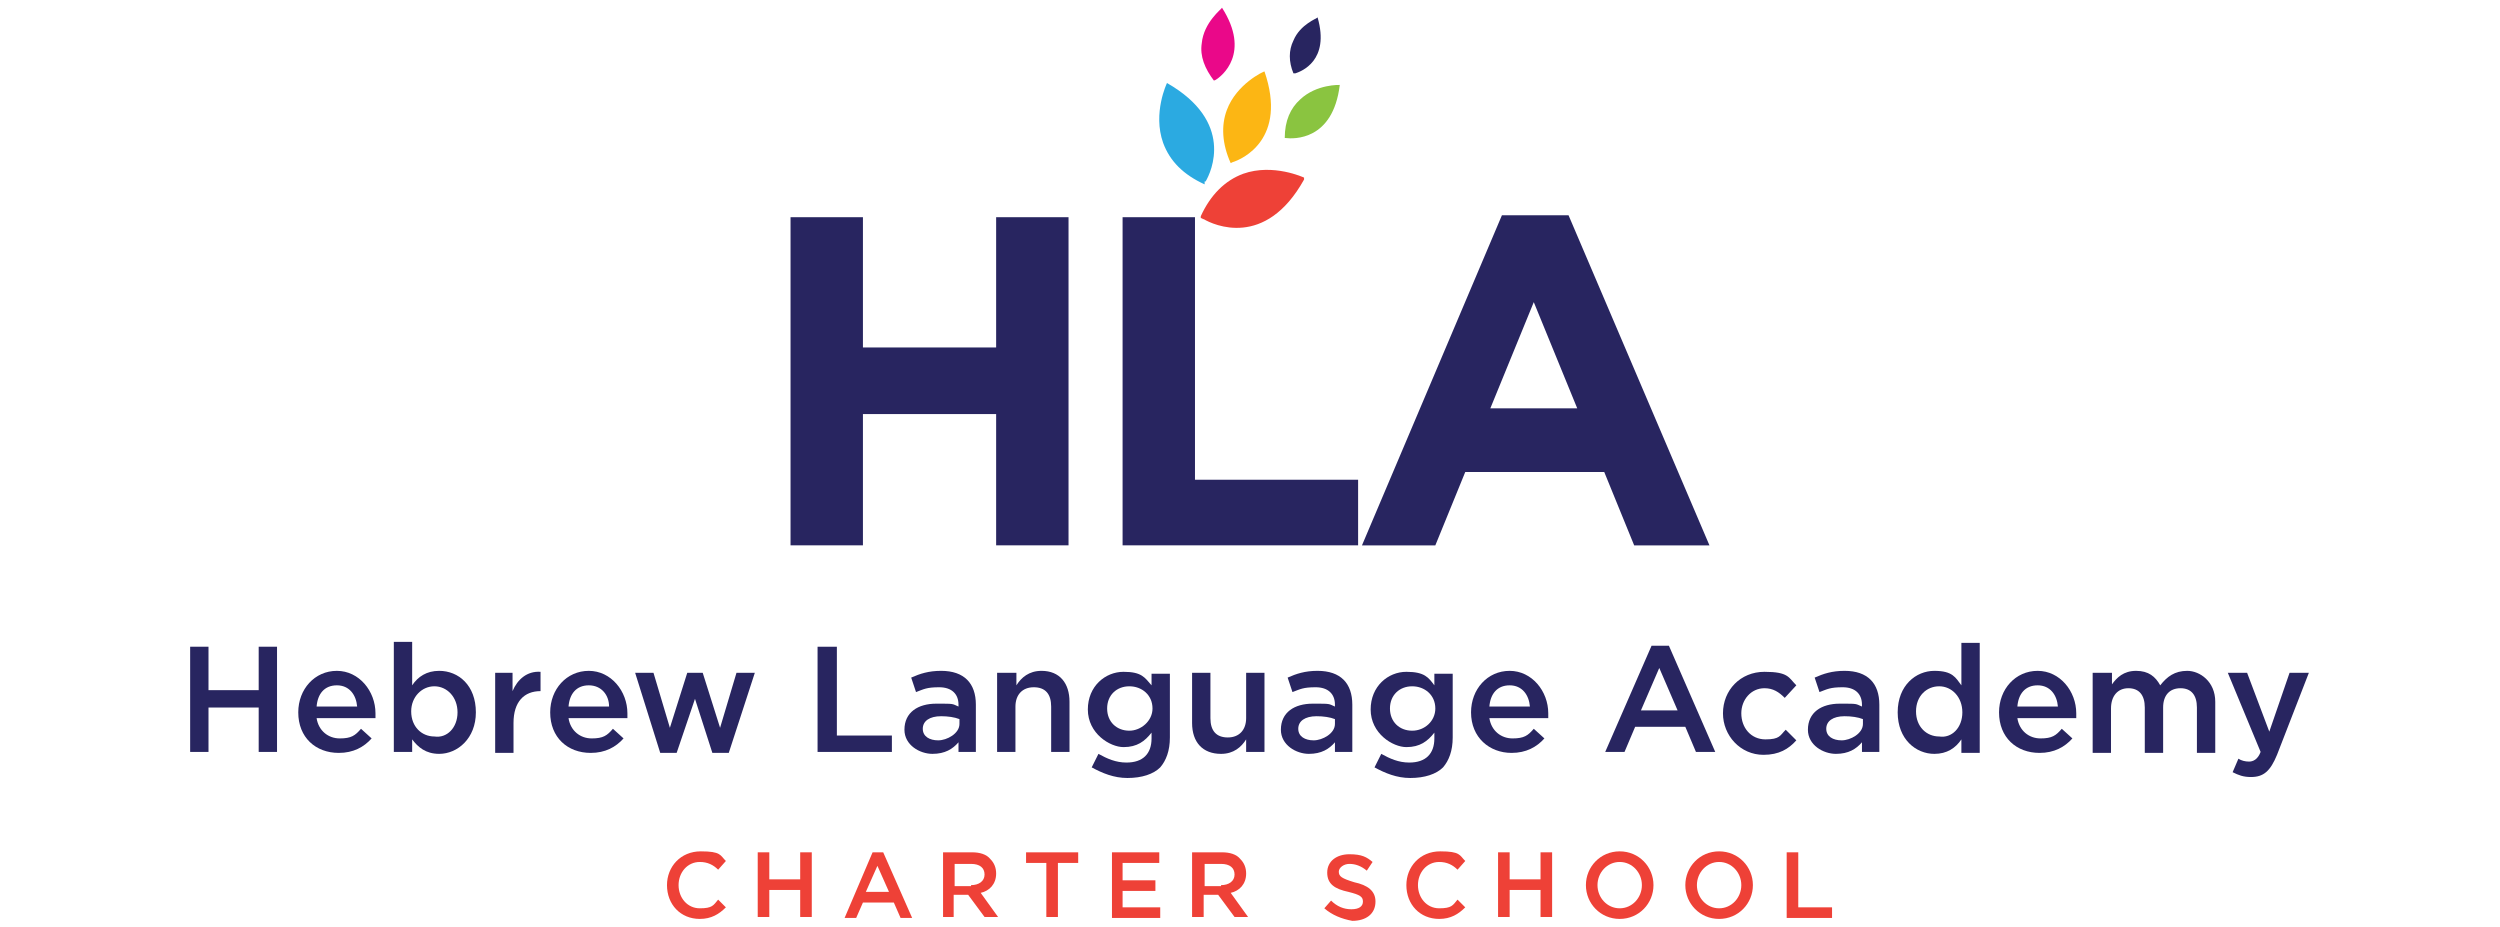 <?xml version="1.0" encoding="UTF-8"?> <svg xmlns="http://www.w3.org/2000/svg" version="1.1" viewBox="0 0 259 96"><defs><style> .cls-1 { fill: #2baae1; } .cls-2 { fill: #fcb614; } .cls-3 { fill: #8ac440; } .cls-4 { fill: #ee4137; } .cls-5 { fill: #ea0889; } .cls-6 { fill: #282560; } </style></defs><g><g id="Layer_1"><g><g><path class="cls-6" d="M19.7,67h1.9v4.5h5.2v-4.5h1.9v10.9h-1.9v-4.6h-5.2v4.6h-1.9v-10.9Z"></path><path class="cls-6" d="M30.9,73.8h0c0-2.4,1.7-4.3,4-4.3s4,2.1,4,4.4v.5h-6.1c.2,1.3,1.2,2.1,2.4,2.1s1.6-.3,2.2-1l1.1,1c-.8.9-1.9,1.5-3.4,1.5-2.4,0-4.2-1.6-4.2-4.2ZM37,73.2c-.1-1.2-.8-2.2-2.1-2.2s-2,.9-2.1,2.2h4.2Z"></path><path class="cls-6" d="M42.7,76.6v1.3h-1.9v-11.4h1.9v4.5c.6-.9,1.5-1.5,2.8-1.5,2,0,3.8,1.5,3.8,4.3h0c0,2.7-1.9,4.3-3.8,4.3-1.4,0-2.2-.7-2.8-1.5ZM47.4,73.8h0c0-1.6-1.1-2.7-2.4-2.7s-2.4,1.1-2.4,2.6h0c0,1.6,1.1,2.6,2.4,2.6,1.3.2,2.4-.9,2.4-2.5Z"></path><path class="cls-6" d="M51.2,69.7h1.9v1.9c.5-1.2,1.5-2.1,2.9-2v2h0c-1.7,0-2.8,1.1-2.8,3.3v3.1h-1.9s0-8.3,0-8.3Z"></path><path class="cls-6" d="M57,73.8h0c0-2.4,1.7-4.3,4-4.3s4,2.1,4,4.4v.5h-6.1c.2,1.3,1.2,2.1,2.4,2.1s1.6-.3,2.2-1l1.1,1c-.8.9-1.9,1.5-3.4,1.5-2.4,0-4.2-1.6-4.2-4.2ZM63.1,73.2c0-1.2-.8-2.2-2.1-2.2s-2,.9-2.1,2.2h4.2Z"></path><path class="cls-6" d="M65.8,69.7h1.9l1.7,5.7,1.8-5.7h1.6l1.8,5.7,1.7-5.7h1.9l-2.7,8.3h-1.7l-1.8-5.6-1.9,5.6h-1.7l-2.6-8.3Z"></path><path class="cls-6" d="M84.8,67h1.9v9.2h5.7v1.7h-7.7v-10.9h0Z"></path><path class="cls-6" d="M99.3,77.9v-1c-.6.7-1.4,1.2-2.7,1.2s-2.9-.9-2.9-2.5h0c0-1.8,1.4-2.7,3.3-2.7s1.6,0,2.3.3v-.2c0-1.1-.7-1.8-2-1.8s-1.6.2-2.4.5l-.5-1.5c.9-.4,1.8-.7,3.1-.7,2.4,0,3.6,1.3,3.6,3.5v4.9h-1.8ZM99.4,74.5c-.5-.2-1.2-.3-1.9-.3-1.2,0-1.9.5-1.9,1.3h0c0,.8.7,1.2,1.6,1.2s2.2-.7,2.2-1.7c0,0,0-.5,0-.5Z"></path><path class="cls-6" d="M103.4,69.7h1.9v1.3c.5-.8,1.3-1.5,2.6-1.5,1.9,0,2.9,1.3,2.9,3.2v5.2h-1.9v-4.7c0-1.3-.6-2-1.8-2s-1.9.8-1.9,2v4.7h-1.9v-8.2h.1Z"></path><path class="cls-6" d="M113.1,79.5l.7-1.4c.9.5,1.8.9,2.9.9,1.7,0,2.6-.9,2.6-2.5v-.6c-.7.9-1.5,1.5-2.9,1.5s-3.7-1.4-3.7-3.9h0c0-2.4,1.8-3.9,3.7-3.9s2.2.6,2.9,1.4v-1.2h1.9v6.6c0,1.4-.4,2.4-1,3.1-.7.7-1.9,1.1-3.4,1.1-1.4,0-2.6-.5-3.7-1.1ZM119.4,73.4h0c0-1.4-1.1-2.3-2.4-2.3s-2.3.9-2.3,2.3h0c0,1.4,1,2.3,2.3,2.3,1.2,0,2.4-1,2.4-2.3Z"></path><path class="cls-6" d="M123.5,74.9v-5.2h1.9v4.7c0,1.3.6,2,1.8,2s1.9-.8,1.9-2v-4.7h1.9v8.2h-1.9v-1.3c-.5.8-1.3,1.5-2.6,1.5-1.9,0-3-1.2-3-3.2Z"></path><path class="cls-6" d="M138.3,77.9v-1c-.6.7-1.4,1.2-2.7,1.2s-2.9-.9-2.9-2.5h0c0-1.8,1.4-2.7,3.3-2.7s1.6,0,2.3.3v-.2c0-1.1-.7-1.8-2-1.8s-1.6.2-2.4.5l-.5-1.5c.9-.4,1.8-.7,3.1-.7,2.4,0,3.6,1.3,3.6,3.5v4.9h-1.8ZM138.3,74.5c-.5-.2-1.2-.3-1.9-.3-1.2,0-1.9.5-1.9,1.3h0c0,.8.7,1.2,1.6,1.2s2.2-.7,2.2-1.7c0,0,0-.5,0-.5Z"></path><path class="cls-6" d="M142.4,79.5l.7-1.4c.9.5,1.8.9,2.9.9,1.7,0,2.6-.9,2.6-2.5v-.6c-.7.9-1.5,1.5-2.9,1.5s-3.7-1.4-3.7-3.9h0c0-2.4,1.8-3.9,3.7-3.9s2.3.6,2.9,1.4v-1.2h1.9v6.6c0,1.4-.4,2.4-1,3.1-.7.7-1.9,1.1-3.4,1.1-1.4,0-2.6-.5-3.7-1.1ZM148.7,73.4h0c0-1.4-1.1-2.3-2.4-2.3s-2.3.9-2.3,2.3h0c0,1.4,1,2.3,2.3,2.3,1.3,0,2.4-1,2.4-2.3Z"></path><path class="cls-6" d="M152.4,73.8h0c0-2.4,1.7-4.3,4-4.3s4,2.1,4,4.4v.5h-6.1c.2,1.3,1.2,2.1,2.4,2.1s1.6-.3,2.2-1l1.1,1c-.8.9-1.9,1.5-3.4,1.5-2.3,0-4.2-1.6-4.2-4.2ZM158.5,73.2c-.1-1.2-.8-2.2-2.1-2.2s-2,.9-2.1,2.2h4.2Z"></path><path class="cls-6" d="M171.1,66.9h1.8l4.8,11h-2l-1.1-2.6h-5.2l-1.1,2.6h-2l4.8-11ZM173.8,73.6l-1.9-4.4-1.9,4.4h3.8Z"></path><path class="cls-6" d="M178.5,73.9h0c0-2.4,1.8-4.3,4.3-4.3s2.5.6,3.3,1.4l-1.2,1.3c-.6-.6-1.2-1-2.1-1-1.4,0-2.4,1.2-2.4,2.6h0c0,1.5,1,2.7,2.5,2.7s1.5-.4,2.1-1l1.1,1.1c-.8.9-1.8,1.5-3.4,1.5-2.4,0-4.2-2-4.2-4.3Z"></path><path class="cls-6" d="M192.9,77.9v-1c-.6.7-1.4,1.2-2.7,1.2s-2.9-.9-2.9-2.5h0c0-1.8,1.4-2.7,3.3-2.7s1.6,0,2.3.3v-.2c0-1.1-.7-1.8-2-1.8s-1.6.2-2.4.5l-.5-1.5c.9-.4,1.8-.7,3.1-.7,2.4,0,3.6,1.3,3.6,3.5v4.9h-1.8ZM193,74.5c-.5-.2-1.2-.3-1.9-.3-1.2,0-1.9.5-1.9,1.3h0c0,.8.7,1.2,1.6,1.2s2.2-.7,2.2-1.7v-.5h0Z"></path><path class="cls-6" d="M196.6,73.8h0c0-2.8,1.9-4.3,3.8-4.3s2.2.7,2.8,1.5v-4.4h1.9v11.4h-1.9v-1.4c-.6.9-1.5,1.5-2.8,1.5-1.9,0-3.8-1.5-3.8-4.3ZM203.3,73.8h0c0-1.6-1.1-2.7-2.4-2.7s-2.4,1-2.4,2.6h0c0,1.6,1.1,2.6,2.4,2.6,1.3.2,2.4-.9,2.4-2.5Z"></path><path class="cls-6" d="M207.1,73.8h0c0-2.4,1.7-4.3,4-4.3s4,2.1,4,4.4v.5h-6.1c.2,1.3,1.2,2.1,2.4,2.1s1.6-.3,2.2-1l1.1,1c-.8.9-1.9,1.5-3.4,1.5-2.4,0-4.2-1.6-4.2-4.2ZM213.2,73.2c-.1-1.2-.8-2.2-2.1-2.2s-2,.9-2.1,2.2h4.2Z"></path><path class="cls-6" d="M216.9,69.7h1.9v1.2c.5-.7,1.2-1.4,2.5-1.4s2,.6,2.5,1.5c.7-.9,1.5-1.5,2.8-1.5s2.9,1.1,2.9,3.2v5.3h-1.9v-4.7c0-1.3-.6-2-1.7-2s-1.8.7-1.8,2v4.7h-1.9v-4.7c0-1.3-.6-2-1.7-2s-1.8.8-1.8,2.1v4.6h-1.9v-8.3h0Z"></path><path class="cls-6" d="M231.3,80l.6-1.4c.3.2.7.3,1.1.3s.9-.2,1.2-1l-3.4-8.2h2l2.3,6.1,2.1-6.1h2l-3.3,8.5c-.7,1.7-1.4,2.3-2.7,2.3-.8,0-1.3-.2-1.9-.5Z"></path></g><g><path class="cls-4" d="M69.1,91.7h0c0-1.9,1.4-3.5,3.5-3.5s2,.4,2.6,1l-.8.9c-.5-.5-1.1-.8-1.9-.8-1.3,0-2.2,1.1-2.2,2.4h0c0,1.3.9,2.4,2.2,2.4s1.4-.3,1.9-.9l.8.8c-.7.7-1.5,1.2-2.7,1.2-2,0-3.4-1.5-3.4-3.5Z"></path><path class="cls-4" d="M78.6,88.3h1.1v2.8h3.2v-2.8h1.2v6.7h-1.2v-2.8h-3.2v2.8h-1.2v-6.7h.1Z"></path><path class="cls-4" d="M90.4,88.3h1.1l3,6.8h-1.2l-.7-1.6h-3.2l-.7,1.6h-1.2l2.9-6.8ZM92.1,92.4l-1.2-2.7-1.2,2.7h2.4Z"></path><path class="cls-4" d="M97.7,88.3h3c.8,0,1.5.2,1.9.7.4.4.6.9.6,1.5h0c0,1.1-.7,1.8-1.6,2l1.8,2.5h-1.4l-1.7-2.3h-1.5v2.3h-1.1v-6.7ZM100.6,91.7c.8,0,1.4-.4,1.4-1.1h0c0-.7-.5-1.1-1.4-1.1h-1.7v2.3h1.7Z"></path><path class="cls-4" d="M108.4,89.4h-2.1v-1.1h5.4v1.1h-2.1v5.6h-1.2s0-5.6,0-5.6Z"></path><path class="cls-4" d="M115.1,88.3h5v1.1h-3.8v1.8h3.4v1.1h-3.4v1.7h3.9v1.1h-5v-6.8h0Z"></path><path class="cls-4" d="M123.6,88.3h3c.8,0,1.5.2,1.9.7.4.4.6.9.6,1.5h0c0,1.1-.7,1.8-1.6,2l1.8,2.5h-1.4l-1.7-2.3h-1.5v2.3h-1.2v-6.7h0ZM126.5,91.7c.8,0,1.4-.4,1.4-1.1h0c0-.7-.5-1.1-1.4-1.1h-1.7v2.3h1.7Z"></path><path class="cls-4" d="M137.2,94.1l.7-.8c.6.6,1.3.9,2.1.9s1.2-.3,1.2-.8h0c0-.5-.3-.7-1.5-1-1.4-.3-2.2-.8-2.2-2h0c0-1.2,1-1.9,2.3-1.9s1.8.3,2.4.8l-.6.9c-.6-.5-1.2-.7-1.8-.7s-1.1.4-1.1.8h0c0,.5.3.7,1.6,1.1,1.4.3,2.2.9,2.2,2h0c0,1.3-1,2-2.4,2-1.1-.2-2.1-.6-2.9-1.3Z"></path><path class="cls-4" d="M145.7,91.7h0c0-1.9,1.4-3.5,3.5-3.5s2,.4,2.6,1l-.8.9c-.5-.5-1.1-.8-1.9-.8-1.3,0-2.2,1.1-2.2,2.4h0c0,1.3.9,2.4,2.2,2.4s1.4-.3,1.9-.9l.8.8c-.7.7-1.5,1.2-2.7,1.2-2,0-3.4-1.5-3.4-3.5Z"></path><path class="cls-4" d="M155.2,88.3h1.2v2.8h3.2v-2.8h1.2v6.7h-1.2v-2.8h-3.2v2.8h-1.2v-6.7Z"></path><path class="cls-4" d="M164.3,91.7h0c0-1.9,1.5-3.5,3.5-3.5s3.5,1.6,3.5,3.5h0c0,1.9-1.5,3.5-3.5,3.5s-3.5-1.6-3.5-3.5ZM170.1,91.7h0c0-1.3-1-2.4-2.3-2.4s-2.3,1.1-2.3,2.4h0c0,1.3,1,2.4,2.3,2.4s2.3-1.1,2.3-2.4Z"></path><path class="cls-4" d="M174.6,91.7h0c0-1.9,1.5-3.5,3.5-3.5s3.5,1.6,3.5,3.5h0c0,1.9-1.5,3.5-3.5,3.5s-3.5-1.6-3.5-3.5ZM180.4,91.7h0c0-1.3-1-2.4-2.3-2.4s-2.3,1.1-2.3,2.4h0c0,1.3,1,2.4,2.3,2.4s2.3-1.1,2.3-2.4Z"></path><path class="cls-4" d="M185.1,88.3h1.2v5.7h3.5v1.1h-4.7v-6.8Z"></path></g><g><path class="cls-6" d="M81.9,22.5h7.5v13.5h13.8v-13.5h7.5v34h-7.5v-13.6h-13.8v13.6h-7.5s0-34,0-34Z"></path><path class="cls-6" d="M116.3,22.5h7.5v27.2h16.9v6.8h-24.4V22.5Z"></path><path class="cls-6" d="M155.6,22.3h6.9l14.6,34.2h-7.8l-3.1-7.6h-14.4l-3.1,7.6h-7.6l14.5-34.2ZM163.4,42.3l-4.5-11-4.5,11h9Z"></path></g><g><path class="cls-4" d="M124.6,22.7c0-.1-.2-.1-.2-.1h0v-.2c1-2.2,2.5-3.7,4.4-4.4,3.1-1.1,6.3.4,6.3.4h0c0,.1,0,.2,0,.2-4,7.2-9.4,4.7-10.4,4.1Z"></path><path class="cls-1" d="M124.8,18.8c0,.1,0,.2,0,.2h0c0,.1,0,.1,0,.1-2.2-1-3.6-2.4-4.3-4.3-1.1-3.1.4-6.2.4-6.2h0c0-.1,0,0,0,0,7,4,4.6,9.2,4,10.2Z"></path><path class="cls-5" d="M125.8,8.3c0,0,0,.1,0,.1h0c-1-1.3-1.5-2.6-1.3-3.9.2-2.2,2.1-3.6,2.1-3.7h0c0-.1,0,0,0,0,3,4.7,0,7.1-.7,7.5Z"></path><path class="cls-6" d="M134.2,7.6h-.2c-.5-1.2-.5-2.4,0-3.4.7-1.7,2.5-2.3,2.5-2.4h0c1.3,4.5-1.7,5.6-2.3,5.8Z"></path><path class="cls-3" d="M133.3,14.3h-.2c0-1.8.6-3.1,1.6-4,1.7-1.6,4.1-1.5,4.1-1.5h0c-.7,5.8-4.8,5.6-5.6,5.5Z"></path><path class="cls-2" d="M127.7,16.8c0,0-.2.1-.2.1h0c-.9-2-1-3.9-.4-5.5,1-2.7,3.8-4,3.9-4h0c2.4,7-2.3,9.1-3.3,9.4Z"></path></g></g></g></g></svg> 